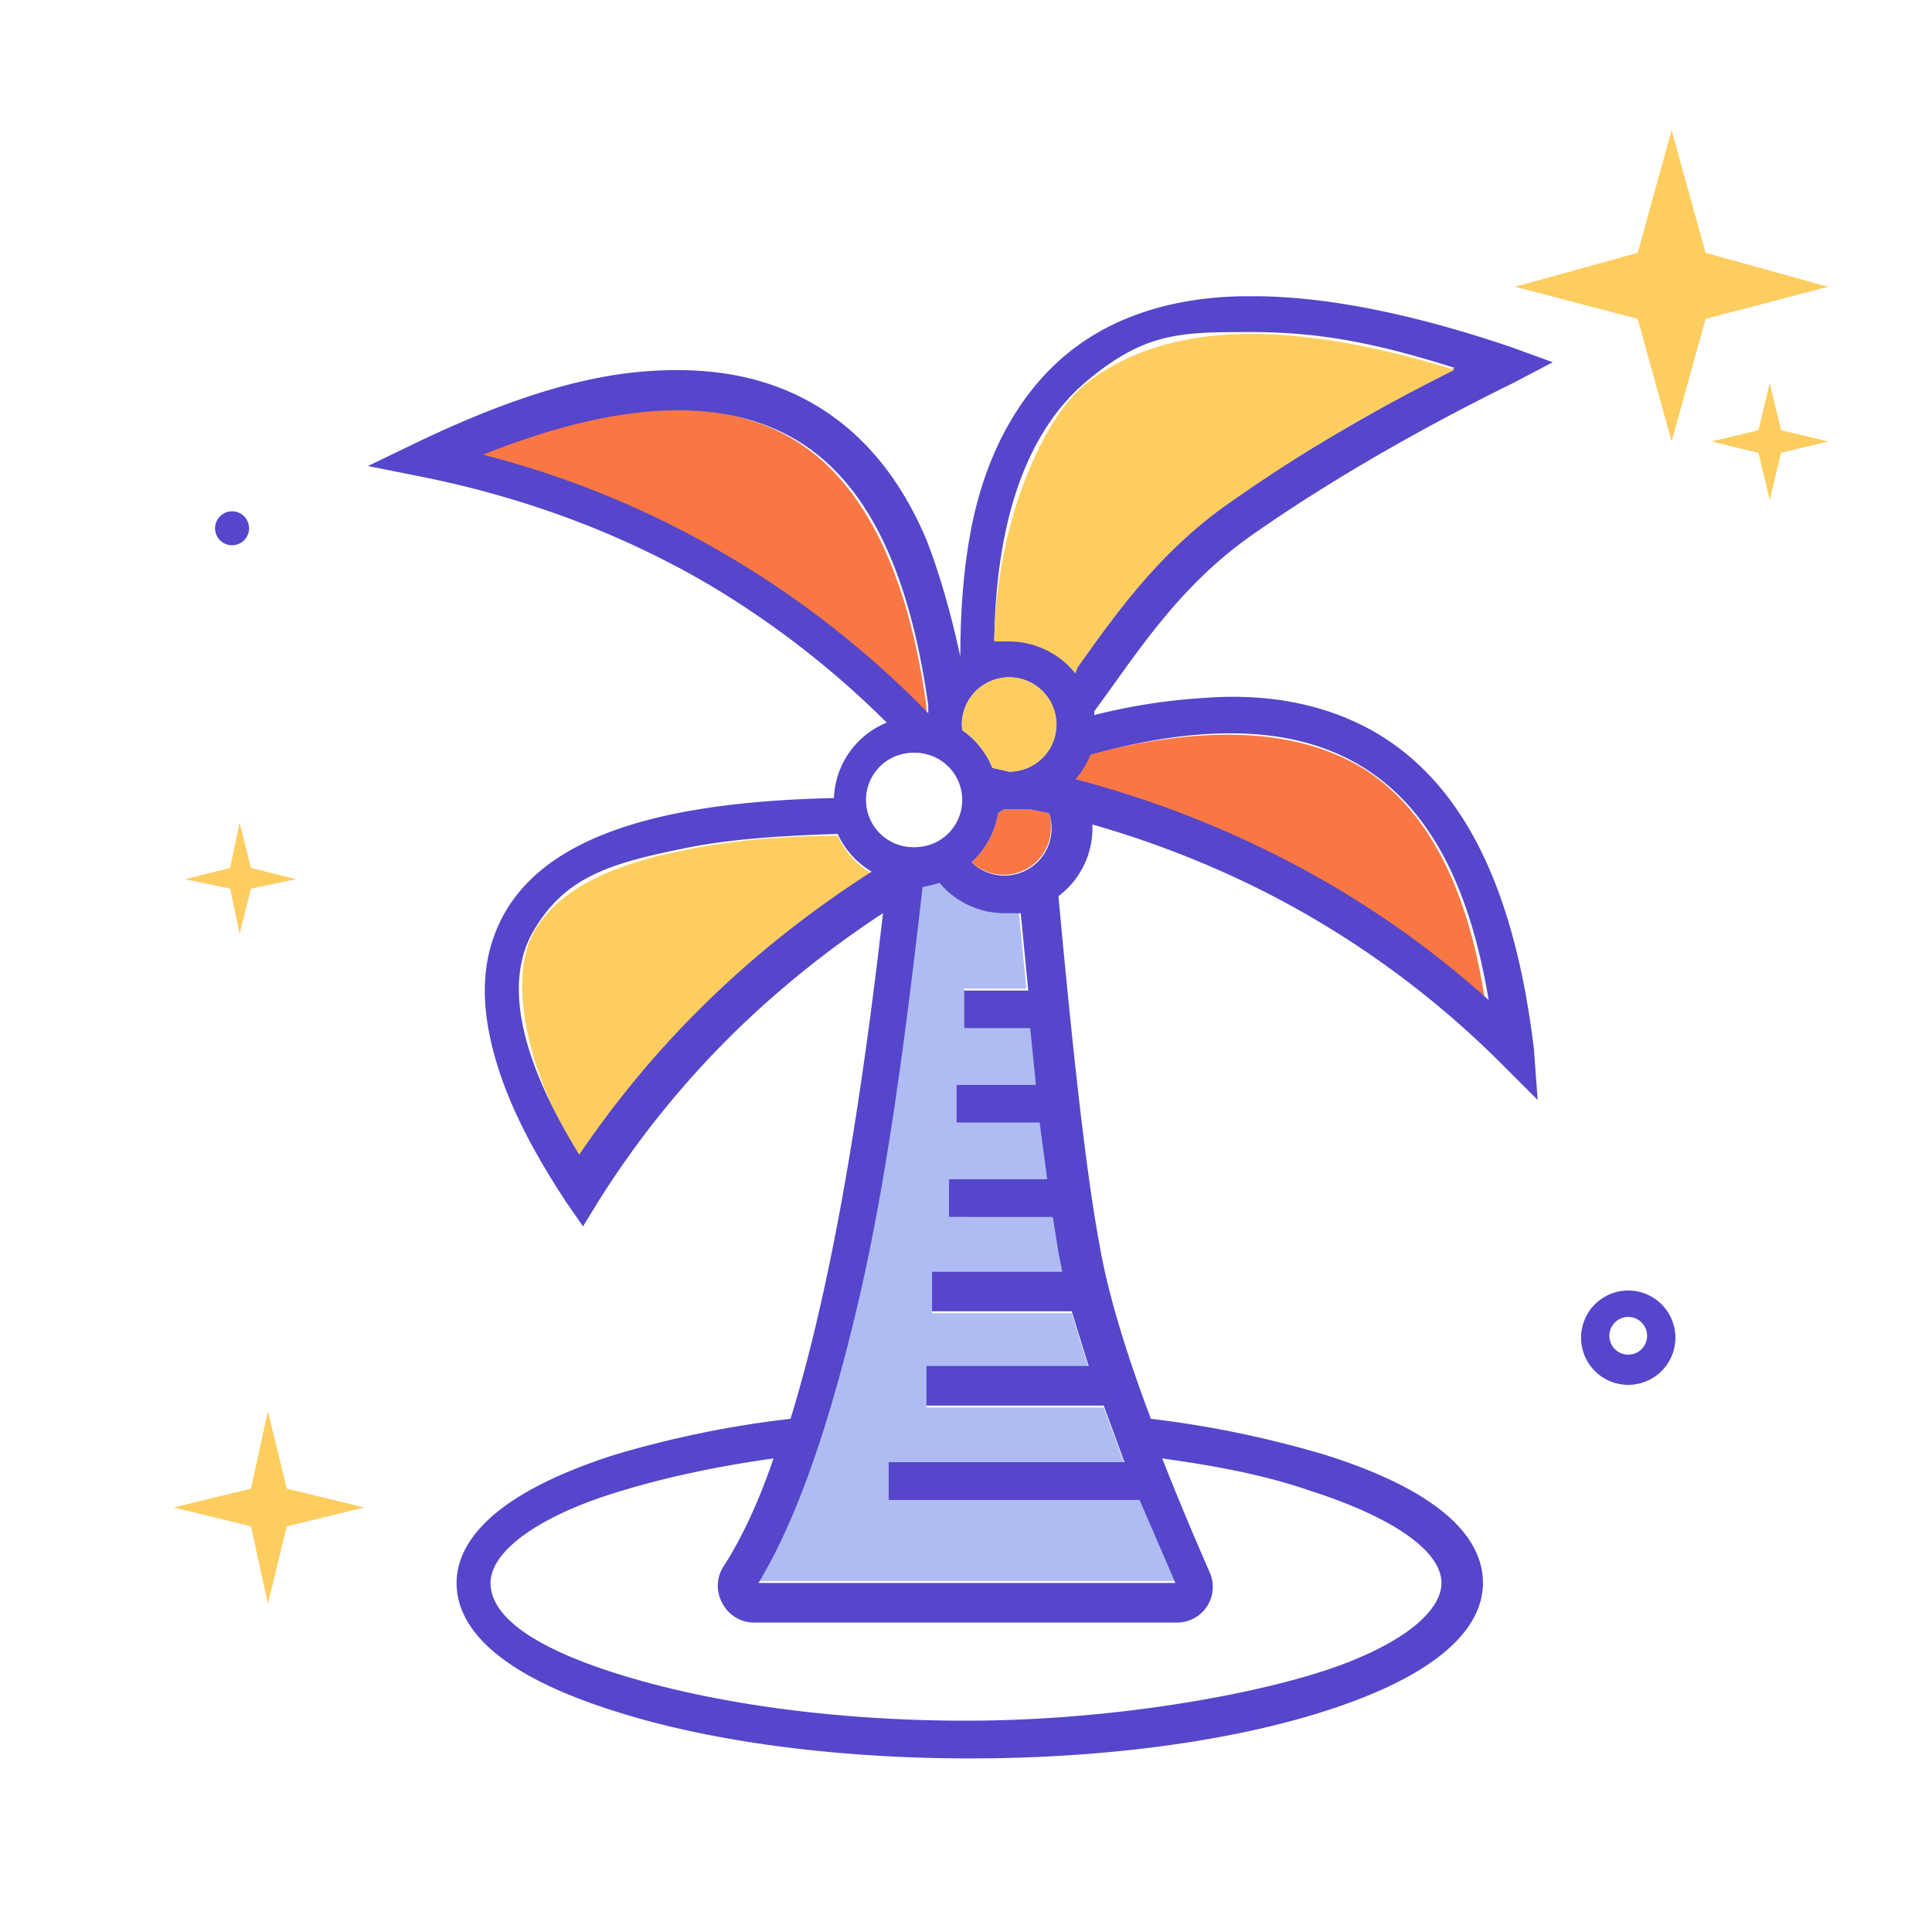<?xml version="1.0" encoding="utf-8"?>
<!-- Uploaded to: SVG Repo, www.svgrepo.com, Generator: SVG Repo Mixer Tools -->
<svg width="800px" height="800px" viewBox="0 0 1024 1024" class="icon"  version="1.1" xmlns="http://www.w3.org/2000/svg"><path d="M0 0h1024v1024H0z" fill="#FFFFFF" /><path d="M868 169l-65-17 65-18 18-65 18 65 65 18-65 17-18 65-18-65zM133 809l-41-10 41-10 9-41 10 41 41 10-41 10-10 41-9-41z" fill="#FDCD60" /><path d="M932 240l-25-6 25-6 6-25 6 25 25 6-25 6-6 25-6-25zM122 471l-24-5 24-6 5-24 6 24 24 6-24 5-6 24-5-24z" fill="#FDCD60" /><path d="M123 280m-9 0a9 9 0 1 0 18 0 9 9 0 1 0-18 0Z" fill="#5546CB" /><path d="M863 734a25 25 0 1 1 25-25 25 25 0 0 1-25 25z m0-36a10 10 0 1 0 10 10 10 10 0 0 0-10-10z" fill="#5546CB" /><path d="M640 851a19 19 0 0 1-16 9H400a19 19 0 0 1-17-10 19 19 0 0 1 0-19q14-23 27-58c-30 4-57 10-80 17-44 14-70 32-70 49s26 36 70 49 113 24 182 24 133-9 182-24 70-32 70-49-26-36-70-49c-23-7-49-13-77-17q11 28 25 60a19 19 0 0 1-2 18z" fill="#FFFFFF" /><path d="M503 645v-20h52l-4-30h-44v-20h42l-3-30h-35v-21h33l-4-41h-8a45 45 0 0 1-35-16l-8 2h-1c-9 89-21 164-35 224s-32 113-52 145h222l-19-44H471v-18h125l-11-30h-94v-21h86l-9-29h-74v-22h69l-2-10-3-20z" fill="#AFBCF3" /><path d="M444 443c-32 0-60 3-83 8-40 8-66 22-78 43s-8 67 24 119c40-59 92-109 155-150a45 45 0 0 1-18-20z" fill="#FDCD60" /><path d="M557 439a25 25 0 0 0-1-8l-10-2h-14l-3 2a45 45 0 0 1-14 26 25 25 0 0 0 42-18zM491 378v-4c-10-72-34-120-72-142s-94-20-164 9a496 496 0 0 1 127 52 508 508 0 0 1 109 85zM722 407c-35-21-83-23-145-7a45 45 0 0 1-8 13 544 544 0 0 1 106 40 513 513 0 0 1 112 77c-9-60-31-102-65-123z" fill="#F97744" /><path d="M732 390c-26-16-58-23-95-20a314 314 0 0 0-57 9v-2l8-11c20-28 41-58 75-82s82-53 139-81l21-11-22-8c-53-18-99-27-137-27h-2c-40 0-73 11-97 31s-42 51-50 91c-4 20-6 43-6 69-5-23-11-44-18-62-14-33-34-57-60-72s-56-20-91-17-74 16-118 37l-27 13 30 6c54 11 105 30 151 57a484 484 0 0 1 94 73 45 45 0 0 0-28 40c-94 2-151 21-174 60-11 19-14 41-8 68s19 54 40 86l9 13 8-13a490 490 0 0 1 93-109 527 527 0 0 1 58-44c-13 114-29 203-49 268-35 4-66 11-93 19-69 22-84 49-84 68s14 46 84 68c50 16 117 25 188 25s138-9 188-25c69-22 84-49 84-68s-14-46-84-68c-27-8-58-15-92-19-14-37-23-68-27-91-7-37-14-99-22-186a45 45 0 0 0 18-36v-2a519 519 0 0 1 90 35 495 495 0 0 1 127 92l19 19-2-27c-10-83-36-138-81-166z m-349-97a496 496 0 0 0-127-52c70-28 125-31 164-9s62 70 72 142v4a508 508 0 0 0-109-85z m-76 319c-32-52-40-92-24-119s38-35 78-43c23-5 51-7 83-8a45 45 0 0 0 18 20c-64 41-115 91-155 150z m153-188a25 25 0 1 1 25 25 25 25 0 0 1-25-25z m234 366c44 14 70 32 70 49s-26 36-70 49-113 24-182 24-133-9-182-24-70-32-70-49 26-36 70-49c23-7 51-13 80-17q-12 35-27 58a19 19 0 0 0 0 19 19 19 0 0 0 17 10h224a19 19 0 0 0 16-9 19 19 0 0 0 1-18q-14-32-25-60c29 4 55 9 78 17zM561 664l2 10h-69v21h74l9 29h-86v21h94l11 30H471v20h133l19 44H402c20-33 37-82 52-145s25-136 35-224h1l8-2a45 45 0 0 0 35 16h8l4 41h-34v20h35l3 30h-42v20h44l4 30h-52v20h55z m-46-207a45 45 0 0 0 14-26l3-2h14l10 2a25 25 0 0 1-40 27z m20-48l-9-2a45 45 0 0 0-16-20 25 25 0 1 1 25 22z m0-70h-8c1-65 18-111 49-137s50-26 87-26 67 6 108 19c-47 25-88 49-120 71s-60 58-80 87v2a45 45 0 0 0-36-16z m141 114a544 544 0 0 0-106-40 45 45 0 0 0 8-13c62-17 110-15 145 7s56 63 66 123a513 513 0 0 0-113-77z" fill="#5546CB" /><path d="M571 354c20-28 43-61 80-87s72-47 120-71q-62-19-108-19c-36 0-65 9-87 26s-48 72-49 137h8a45 45 0 0 1 35 17zM535 359a25 25 0 0 0-25 28 45 45 0 0 1 16 20l9 2a25 25 0 0 0 0-50z" fill="#FDCD60" /><path d="M484 449a25 25 0 1 0-25-25 25 25 0 0 0 25 25z" fill="#FFFFFF" /></svg>